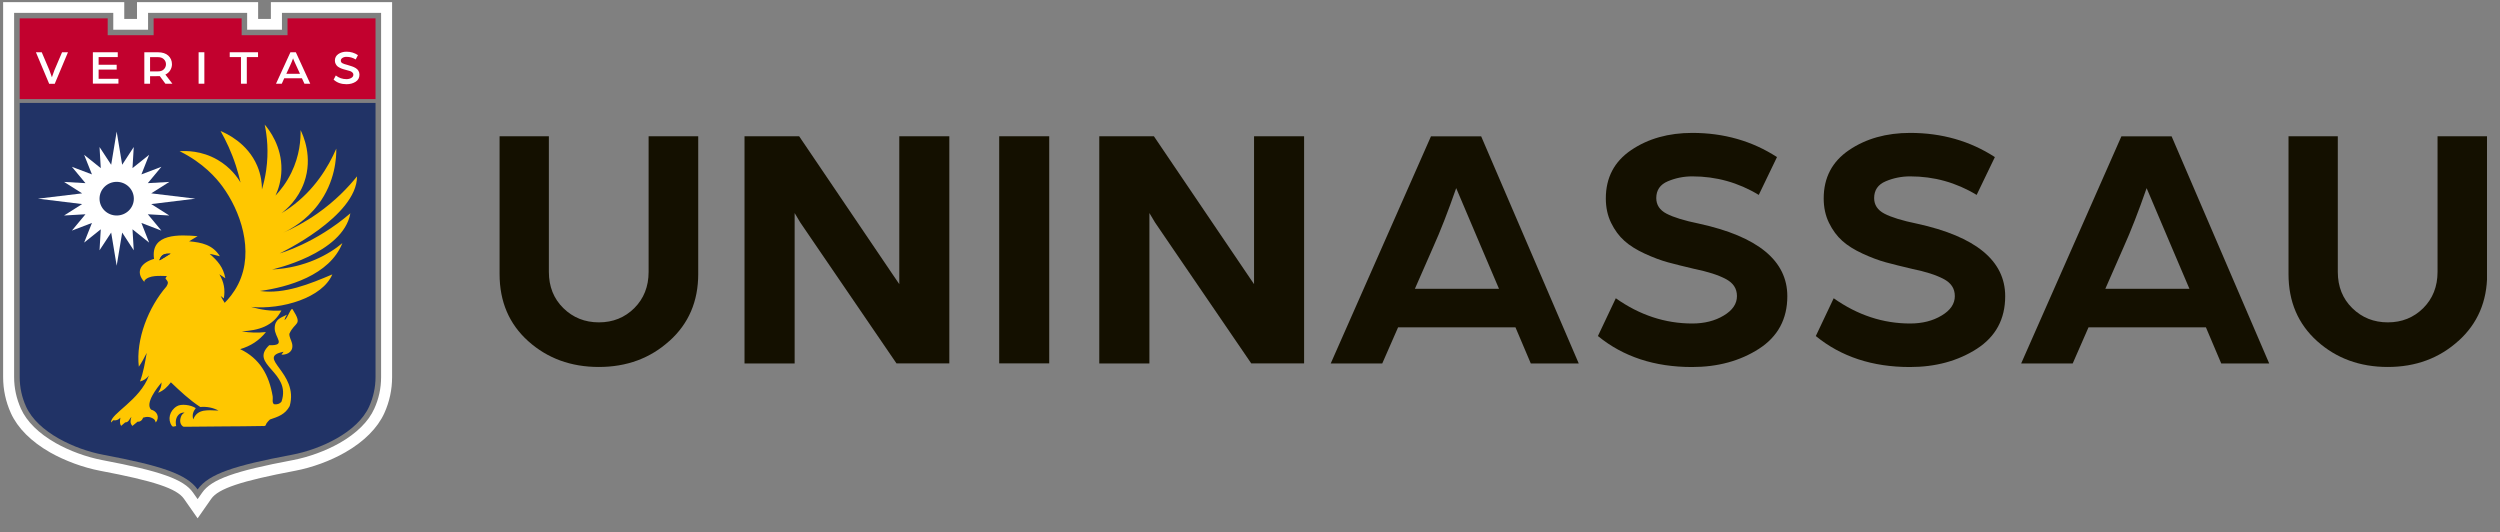 <svg width="155" height="33" viewBox="0 0 155 33" fill="none" xmlns="http://www.w3.org/2000/svg">
<rect x="0" y="0" width="155" height="33" fill="#808080" stroke="none"/>
<g clip-path="url('#clip0_171_1312')">
<path d="M41.499 21.141C40.312 22.215 38.851 22.752 37.127 22.752C35.403 22.752 33.942 22.22 32.755 21.156C31.568 20.092 30.974 18.705 30.974 16.993V8.448H34.03V16.856C34.03 17.768 34.329 18.517 34.928 19.105C35.527 19.692 36.26 19.986 37.132 19.986C38.004 19.986 38.732 19.692 39.326 19.105C39.914 18.517 40.214 17.768 40.214 16.856V8.448H43.29V16.988C43.29 18.684 42.697 20.067 41.509 21.136L41.499 21.141Z" fill="#141000"></path>
<path d="M46.16 22.534V8.448H49.547L53.294 13.984C53.599 14.43 53.95 14.957 54.357 15.554C54.765 16.152 55.096 16.643 55.348 17.018L55.756 17.616V8.448H58.858V22.529H55.581L51.983 17.261C51.596 16.694 51.172 16.076 50.713 15.402C50.254 14.729 49.887 14.192 49.619 13.797L49.268 13.209V22.534H46.165H46.16Z" fill="#141000"></path>
<path d="M61.95 22.534V8.448H65.052V22.529H61.95V22.534Z" fill="#141000"></path>
<path d="M68.155 22.534V8.448H71.542L75.289 13.984C75.594 14.43 75.945 14.957 76.353 15.554C76.76 16.152 77.091 16.643 77.344 17.018L77.751 17.616V8.448H80.854V22.529H77.576L73.978 17.261C73.591 16.694 73.168 16.076 72.708 15.402C72.249 14.729 71.882 14.192 71.614 13.797L71.263 13.209V22.534H68.16H68.155Z" fill="#141000"></path>
<path d="M82.505 22.534L88.72 8.453H91.833L97.882 22.534H94.909L93.959 20.295H86.681L85.7 22.534H82.51H82.505ZM87.724 17.904H92.937L91.817 15.275L90.284 11.664C89.778 13.113 89.303 14.334 88.859 15.316L87.724 17.904Z" fill="#141000"></path>
<path d="M99.07 20.837L100.18 18.492C101.656 19.535 103.236 20.057 104.919 20.057C105.672 20.057 106.323 19.895 106.87 19.565C107.417 19.241 107.691 18.836 107.691 18.36C107.691 17.884 107.458 17.539 106.994 17.296C106.529 17.048 105.874 16.84 105.032 16.668C104.413 16.521 103.876 16.39 103.427 16.268C102.978 16.146 102.493 15.964 101.976 15.726C101.46 15.488 101.037 15.225 100.712 14.931C100.386 14.642 100.113 14.273 99.891 13.822C99.669 13.371 99.561 12.864 99.561 12.302C99.561 11.011 100.087 10.013 101.135 9.304C102.183 8.595 103.447 8.24 104.924 8.24C106.885 8.24 108.635 8.742 110.173 9.739L109.043 12.085C107.773 11.315 106.4 10.935 104.924 10.935C104.392 10.935 103.886 11.036 103.406 11.239C102.926 11.441 102.689 11.791 102.689 12.282C102.689 12.702 102.9 13.027 103.329 13.249C103.757 13.472 104.428 13.68 105.342 13.867C108.986 14.662 110.814 16.162 110.814 18.365C110.814 19.783 110.225 20.872 109.053 21.627C107.882 22.381 106.493 22.756 104.903 22.756C102.585 22.756 100.645 22.118 99.081 20.842L99.07 20.837Z" fill="#141000"></path>
<path d="M112.579 20.837L113.689 18.492C115.165 19.535 116.745 20.057 118.427 20.057C119.181 20.057 119.831 19.895 120.378 19.565C120.926 19.241 121.199 18.836 121.199 18.36C121.199 17.884 120.967 17.539 120.502 17.296C120.038 17.048 119.382 16.84 118.541 16.668C117.921 16.521 117.385 16.39 116.935 16.268C116.486 16.146 116.001 15.964 115.485 15.726C114.969 15.488 114.546 15.225 114.22 14.931C113.895 14.642 113.622 14.273 113.4 13.822C113.178 13.371 113.069 12.864 113.069 12.302C113.069 11.011 113.596 10.013 114.644 9.304C115.691 8.595 116.956 8.24 118.432 8.24C120.394 8.24 122.144 8.742 123.682 9.739L122.552 12.085C121.282 11.315 119.909 10.935 118.432 10.935C117.901 10.935 117.395 11.036 116.915 11.239C116.435 11.441 116.197 11.791 116.197 12.282C116.197 12.702 116.409 13.027 116.837 13.249C117.266 13.472 117.937 13.68 118.851 13.867C122.495 14.662 124.322 16.162 124.322 18.365C124.322 19.783 123.734 20.872 122.562 21.627C121.39 22.381 120.002 22.756 118.412 22.756C116.094 22.756 114.153 22.118 112.589 20.842L112.579 20.837Z" fill="#141000"></path>
<path d="M125.312 22.534L131.527 8.453H134.64L140.69 22.534H137.716L136.767 20.295H129.488L128.508 22.534H125.317H125.312ZM130.531 17.904H135.744L134.624 15.275L133.091 11.664C132.585 13.113 132.111 14.334 131.667 15.316L130.531 17.904Z" fill="#141000"></path>
<path d="M152.413 21.141C151.226 22.215 149.765 22.752 148.041 22.752C146.317 22.752 144.856 22.22 143.669 21.156C142.482 20.092 141.888 18.705 141.888 16.993V8.448H144.944V16.856C144.944 17.768 145.243 18.517 145.842 19.105C146.441 19.692 147.174 19.986 148.046 19.986C148.919 19.986 149.646 19.692 150.24 19.105C150.828 18.517 151.128 17.768 151.128 16.856V8.448H154.204V16.988C154.204 18.684 153.611 20.067 152.424 21.136L152.413 21.141Z" fill="#141000"></path>
<path d="M1.221 6.381V23.379C1.221 24.007 1.355 24.63 1.613 25.202C2.336 26.808 4.648 27.866 6.403 28.195C9.939 28.864 11.575 29.381 12.252 30.348C12.933 29.375 14.564 28.859 18.1 28.195C19.855 27.866 22.168 26.808 22.89 25.202C23.148 24.625 23.283 24.007 23.283 23.379V6.381H1.221Z" fill="#213366"></path>
<path d="M23.628 0.799V23.379C23.628 24.057 23.489 24.721 23.205 25.339C22.849 26.134 22.106 26.868 21.058 27.466C20.201 27.952 19.148 28.337 18.167 28.525C14.533 29.208 13.109 29.72 12.536 30.541L12.252 30.946L11.968 30.541C11.395 29.72 9.97 29.213 6.336 28.525C5.355 28.337 4.302 27.952 3.446 27.466C2.398 26.868 1.654 26.134 1.298 25.339C1.019 24.716 0.875 24.057 0.875 23.379V0.799H7.023V1.843H9.18V0.799H15.323V1.843H17.481V0.799H23.623M24.305 0.131H16.794V1.174H16.004V0.131H8.494V1.174H7.704V0.131H0.194V23.379C0.194 24.154 0.354 24.903 0.674 25.612C1.092 26.539 1.933 27.38 3.105 28.049C4.024 28.57 5.154 28.986 6.207 29.188C9.552 29.821 10.961 30.287 11.405 30.925L11.689 31.331L12.252 32.136L12.814 31.331L13.098 30.925C13.542 30.292 14.951 29.821 18.296 29.188C19.349 28.991 20.48 28.575 21.399 28.049C22.57 27.38 23.412 26.534 23.83 25.612C24.15 24.903 24.31 24.154 24.31 23.379V0.131H24.305Z" fill="white"></path>
<path d="M17.827 1.139V2.182H14.982V1.139H9.526V2.182H6.677V1.139H1.221V2.182V6.143H23.283V2.182V1.139H17.827Z" fill="#C2012E"></path>
<path d="M3.048 5.195L2.227 3.24H2.588L3.063 4.355L3.218 4.79C3.285 4.593 3.337 4.451 3.373 4.355L3.848 3.24H4.214L3.394 5.195H3.048Z" fill="white"></path>
<path d="M5.758 5.19V3.24H7.301V3.539H6.114V4.015H7.234V4.314H6.114V4.886H7.343V5.185H5.758V5.19Z" fill="white"></path>
<path d="M8.948 5.19V3.24H9.784C10.068 3.24 10.285 3.311 10.434 3.448C10.584 3.59 10.662 3.767 10.662 3.985C10.662 4.116 10.625 4.243 10.553 4.36C10.481 4.476 10.383 4.562 10.254 4.623L10.687 5.19H10.254L9.908 4.719C9.846 4.719 9.743 4.724 9.593 4.724H9.304V5.19H8.948ZM9.304 4.425H9.805C9.954 4.425 10.068 4.385 10.156 4.299C10.243 4.213 10.29 4.111 10.29 3.985C10.29 3.858 10.243 3.752 10.156 3.671C10.068 3.585 9.949 3.544 9.805 3.544H9.304V4.43V4.425Z" fill="white"></path>
<path d="M12.314 5.19V3.24H12.67V5.19H12.314Z" fill="white"></path>
<path d="M14.94 5.19V3.539H14.243V3.24H15.998V3.539H15.302V5.19H14.945H14.94Z" fill="white"></path>
<path d="M17.113 5.19L18.006 3.24H18.342L19.235 5.19H18.874L18.719 4.851H17.624L17.47 5.19H17.108H17.113ZM17.759 4.577H18.6L18.373 4.081C18.347 4.025 18.316 3.954 18.28 3.878C18.244 3.802 18.218 3.737 18.197 3.691L18.172 3.615C18.105 3.797 18.043 3.949 17.981 4.081L17.753 4.572L17.759 4.577Z" fill="white"></path>
<path d="M20.681 4.942L20.82 4.679C21.011 4.831 21.233 4.907 21.481 4.907C21.594 4.907 21.698 4.882 21.78 4.831C21.868 4.78 21.909 4.714 21.909 4.628C21.909 4.573 21.889 4.527 21.842 4.487C21.796 4.446 21.749 4.421 21.703 4.405C21.656 4.39 21.589 4.375 21.502 4.35C21.414 4.324 21.341 4.304 21.285 4.289C21.228 4.274 21.161 4.248 21.088 4.213C21.016 4.178 20.959 4.142 20.918 4.107C20.877 4.071 20.841 4.021 20.81 3.96C20.779 3.899 20.763 3.833 20.763 3.757C20.763 3.585 20.836 3.448 20.975 3.352C21.114 3.256 21.285 3.205 21.486 3.205C21.744 3.205 21.982 3.276 22.193 3.418L22.054 3.686C21.878 3.58 21.692 3.524 21.486 3.524C21.434 3.524 21.383 3.529 21.331 3.544C21.279 3.56 21.233 3.585 21.192 3.62C21.151 3.656 21.13 3.701 21.13 3.757C21.13 3.828 21.161 3.879 21.228 3.919C21.295 3.955 21.398 3.99 21.543 4.026C21.646 4.061 21.739 4.086 21.816 4.112C21.894 4.137 21.971 4.172 22.049 4.218C22.126 4.264 22.183 4.319 22.224 4.39C22.265 4.461 22.286 4.542 22.286 4.628C22.286 4.821 22.209 4.968 22.049 5.069C21.889 5.17 21.703 5.221 21.486 5.221C21.161 5.221 20.898 5.13 20.691 4.942H20.681Z" fill="white"></path>
<path d="M7.466 25.901C7.435 26.089 7.404 26.246 7.512 26.403C7.595 26.332 7.678 26.261 7.76 26.19C7.987 26.19 8.018 25.972 8.147 25.841C8.085 26.064 8.044 26.226 8.209 26.408C8.318 26.322 8.421 26.236 8.529 26.145C8.571 26.145 8.627 26.145 8.663 26.13C8.772 26.084 8.834 26.008 8.87 25.896C9.107 25.82 9.319 25.831 9.531 25.977C9.603 26.028 9.634 26.114 9.66 26.195C9.918 25.866 9.742 25.491 9.365 25.395C8.983 24.99 9.747 24.043 10.016 23.708C10.016 23.967 9.933 24.139 9.804 24.352C10.145 24.215 10.372 23.997 10.594 23.703C11.177 24.255 11.745 24.797 12.416 25.233C12.855 25.198 13.226 25.284 13.547 25.456C12.932 25.441 12.246 25.309 11.982 26.003C11.9 25.724 11.972 25.522 12.137 25.304C11.828 25.096 11.229 25.025 10.966 25.187C10.501 25.466 10.387 26.018 10.646 26.388C10.733 26.514 10.831 26.403 10.924 26.423C10.862 26.124 10.904 25.841 11.136 25.658C11.249 25.572 11.441 25.572 11.441 25.572C11.363 25.633 11.296 25.679 11.249 25.77C11.146 25.988 11.12 26.271 11.332 26.433C11.368 26.464 11.435 26.459 11.482 26.459C13.077 26.433 14.667 26.444 16.262 26.413C16.339 26.413 16.458 26.438 16.484 26.337C16.525 26.19 16.737 26.013 16.737 26.008C17.253 25.836 17.681 25.694 17.96 25.177C18.554 23.085 15.807 22.169 17.578 21.809C17.547 21.88 17.475 21.921 17.454 21.991C17.883 22.002 18.223 21.748 18.105 21.282C18.058 21.09 17.934 20.908 17.939 20.7C18.28 19.915 18.796 20.214 18.146 19.186C18.048 19.008 17.846 19.722 17.64 19.849C17.661 19.717 17.723 19.621 17.79 19.51C17.428 19.697 17.041 19.778 17.031 20.345C17.02 20.938 17.795 21.434 16.69 21.404C15.41 22.625 18.084 23.04 17.454 24.899C17.335 25.046 17.17 25.091 16.984 25.061C16.85 24.934 16.933 24.742 16.907 24.575C16.685 23.253 16.102 22.219 14.889 21.647C15.539 21.455 16.055 21.125 16.489 20.588C15.983 20.639 15.493 20.634 14.987 20.543C16.019 20.487 16.928 20.239 17.449 19.251C16.793 19.302 16.195 19.206 15.565 19.029C17.506 19.216 20.004 18.446 20.603 17.013C19.22 17.6 17.63 18.253 16.117 18.041C17.831 17.808 20.443 17.073 21.227 15.073C20.422 15.757 18.93 16.608 16.866 16.709C16.86 16.709 21.274 15.746 21.723 13.224C19.545 15.098 17.341 15.711 17.341 15.711C17.341 15.711 22.136 13.432 22.136 10.935C21.589 11.614 20.789 12.459 19.669 13.244C18.915 13.771 18.192 14.151 17.573 14.419C18.068 14.186 18.972 13.68 19.72 12.692C20.804 11.259 20.856 9.739 20.851 9.213C20.35 10.367 19.493 11.786 17.991 12.864C17.81 12.996 17.63 13.113 17.449 13.219C17.774 12.971 18.486 12.358 18.858 11.31C19.421 9.729 18.781 8.357 18.636 8.068C18.646 8.635 18.59 9.633 18.058 10.717C17.753 11.34 17.387 11.801 17.082 12.125C17.248 11.765 17.439 11.208 17.449 10.514C17.475 9.061 16.68 8.038 16.411 7.724C16.561 8.438 16.664 9.415 16.504 10.54C16.442 10.985 16.344 11.391 16.241 11.745C16.241 11.37 16.189 10.849 15.947 10.281C15.343 8.863 14.032 8.271 13.676 8.124C14.011 8.716 14.352 9.431 14.625 10.271C14.744 10.636 14.837 10.991 14.915 11.32C14.729 11.001 14.295 10.378 13.495 9.912C12.483 9.324 11.502 9.349 11.136 9.375C12.602 10.099 13.412 11.041 13.794 11.563C14.873 13.032 15.802 15.539 14.77 17.615C14.496 18.162 14.156 18.547 13.929 18.775C13.887 18.699 13.846 18.633 13.8 18.562C13.758 18.492 13.722 18.421 13.681 18.35C13.748 18.4 13.81 18.451 13.877 18.502C13.97 17.945 13.887 17.494 13.603 17.008C13.727 17.089 13.846 17.165 13.97 17.251C13.851 16.582 13.495 16.167 12.999 15.741C13.216 15.772 13.423 15.843 13.634 15.888C13.19 15.174 12.504 15.032 11.724 14.961C11.9 14.855 12.075 14.749 12.251 14.642C11.146 14.551 9.314 14.445 9.551 16.05C8.792 16.268 8.333 16.82 8.963 17.494C8.963 17.463 8.932 17.433 8.958 17.403C9.231 17.038 9.928 17.109 10.336 17.114C10.336 17.114 10.336 17.109 10.336 17.124C10.336 17.16 10.222 17.246 10.279 17.296C10.295 17.311 10.393 17.428 10.408 17.504C10.424 17.575 10.341 17.737 10.32 17.762C9.205 19.044 8.411 21.039 8.607 22.736C8.798 22.462 8.947 22.174 9.097 21.88C8.989 22.483 8.896 23.075 8.679 23.653C8.916 23.592 9.082 23.476 9.236 23.278C8.679 24.823 6.836 25.653 6.883 26.195C6.929 26.15 6.981 26.099 7.027 26.053C7.063 26.064 7.156 26.074 7.259 26.038C7.357 26.003 7.414 25.947 7.44 25.917L7.466 25.901ZM9.907 16.136L9.882 16.116C10.016 15.746 10.222 15.716 10.579 15.721C10.351 15.858 10.129 16 9.902 16.136H9.907Z" fill="#FFC700"></path>
<path d="M9.912 16.141L9.886 16.121C10.021 15.751 10.227 15.721 10.583 15.726C10.356 15.863 10.134 16.005 9.907 16.141H9.912Z" fill="#213366"></path>
<path d="M12.112 12.318L9.376 12.652L10.496 13.361L9.165 13.285L10.006 14.298L8.767 13.822L9.247 15.042L8.215 14.217L8.292 15.518L7.575 14.419L7.234 16.476L6.893 14.419L6.171 15.518L6.248 14.217L5.216 15.042L5.701 13.822L4.457 14.298L5.298 13.285L3.972 13.361L5.092 12.652L2.351 12.318L5.092 11.988L3.972 11.279L5.298 11.355L4.457 10.342L5.701 10.813L5.216 9.598L6.248 10.423L6.171 9.116L6.893 10.216L7.234 8.159L7.575 10.216L8.292 9.116L8.215 10.423L9.247 9.598L8.767 10.813L10.006 10.342L9.165 11.355L10.496 11.279L9.376 11.988L12.112 12.318Z" fill="white"></path>
<path d="M7.234 13.361C7.822 13.361 8.298 12.894 8.298 12.318C8.298 11.742 7.822 11.274 7.234 11.274C6.647 11.274 6.171 11.742 6.171 12.318C6.171 12.894 6.647 13.361 7.234 13.361Z" fill="#213366"></path>
</g>
<defs>
<clipPath id="clip0_171_1312">
<rect width="154" height="32" fill="white" transform="translate(0.194 0.131)"></rect>
</clipPath>
</defs>
</svg>
